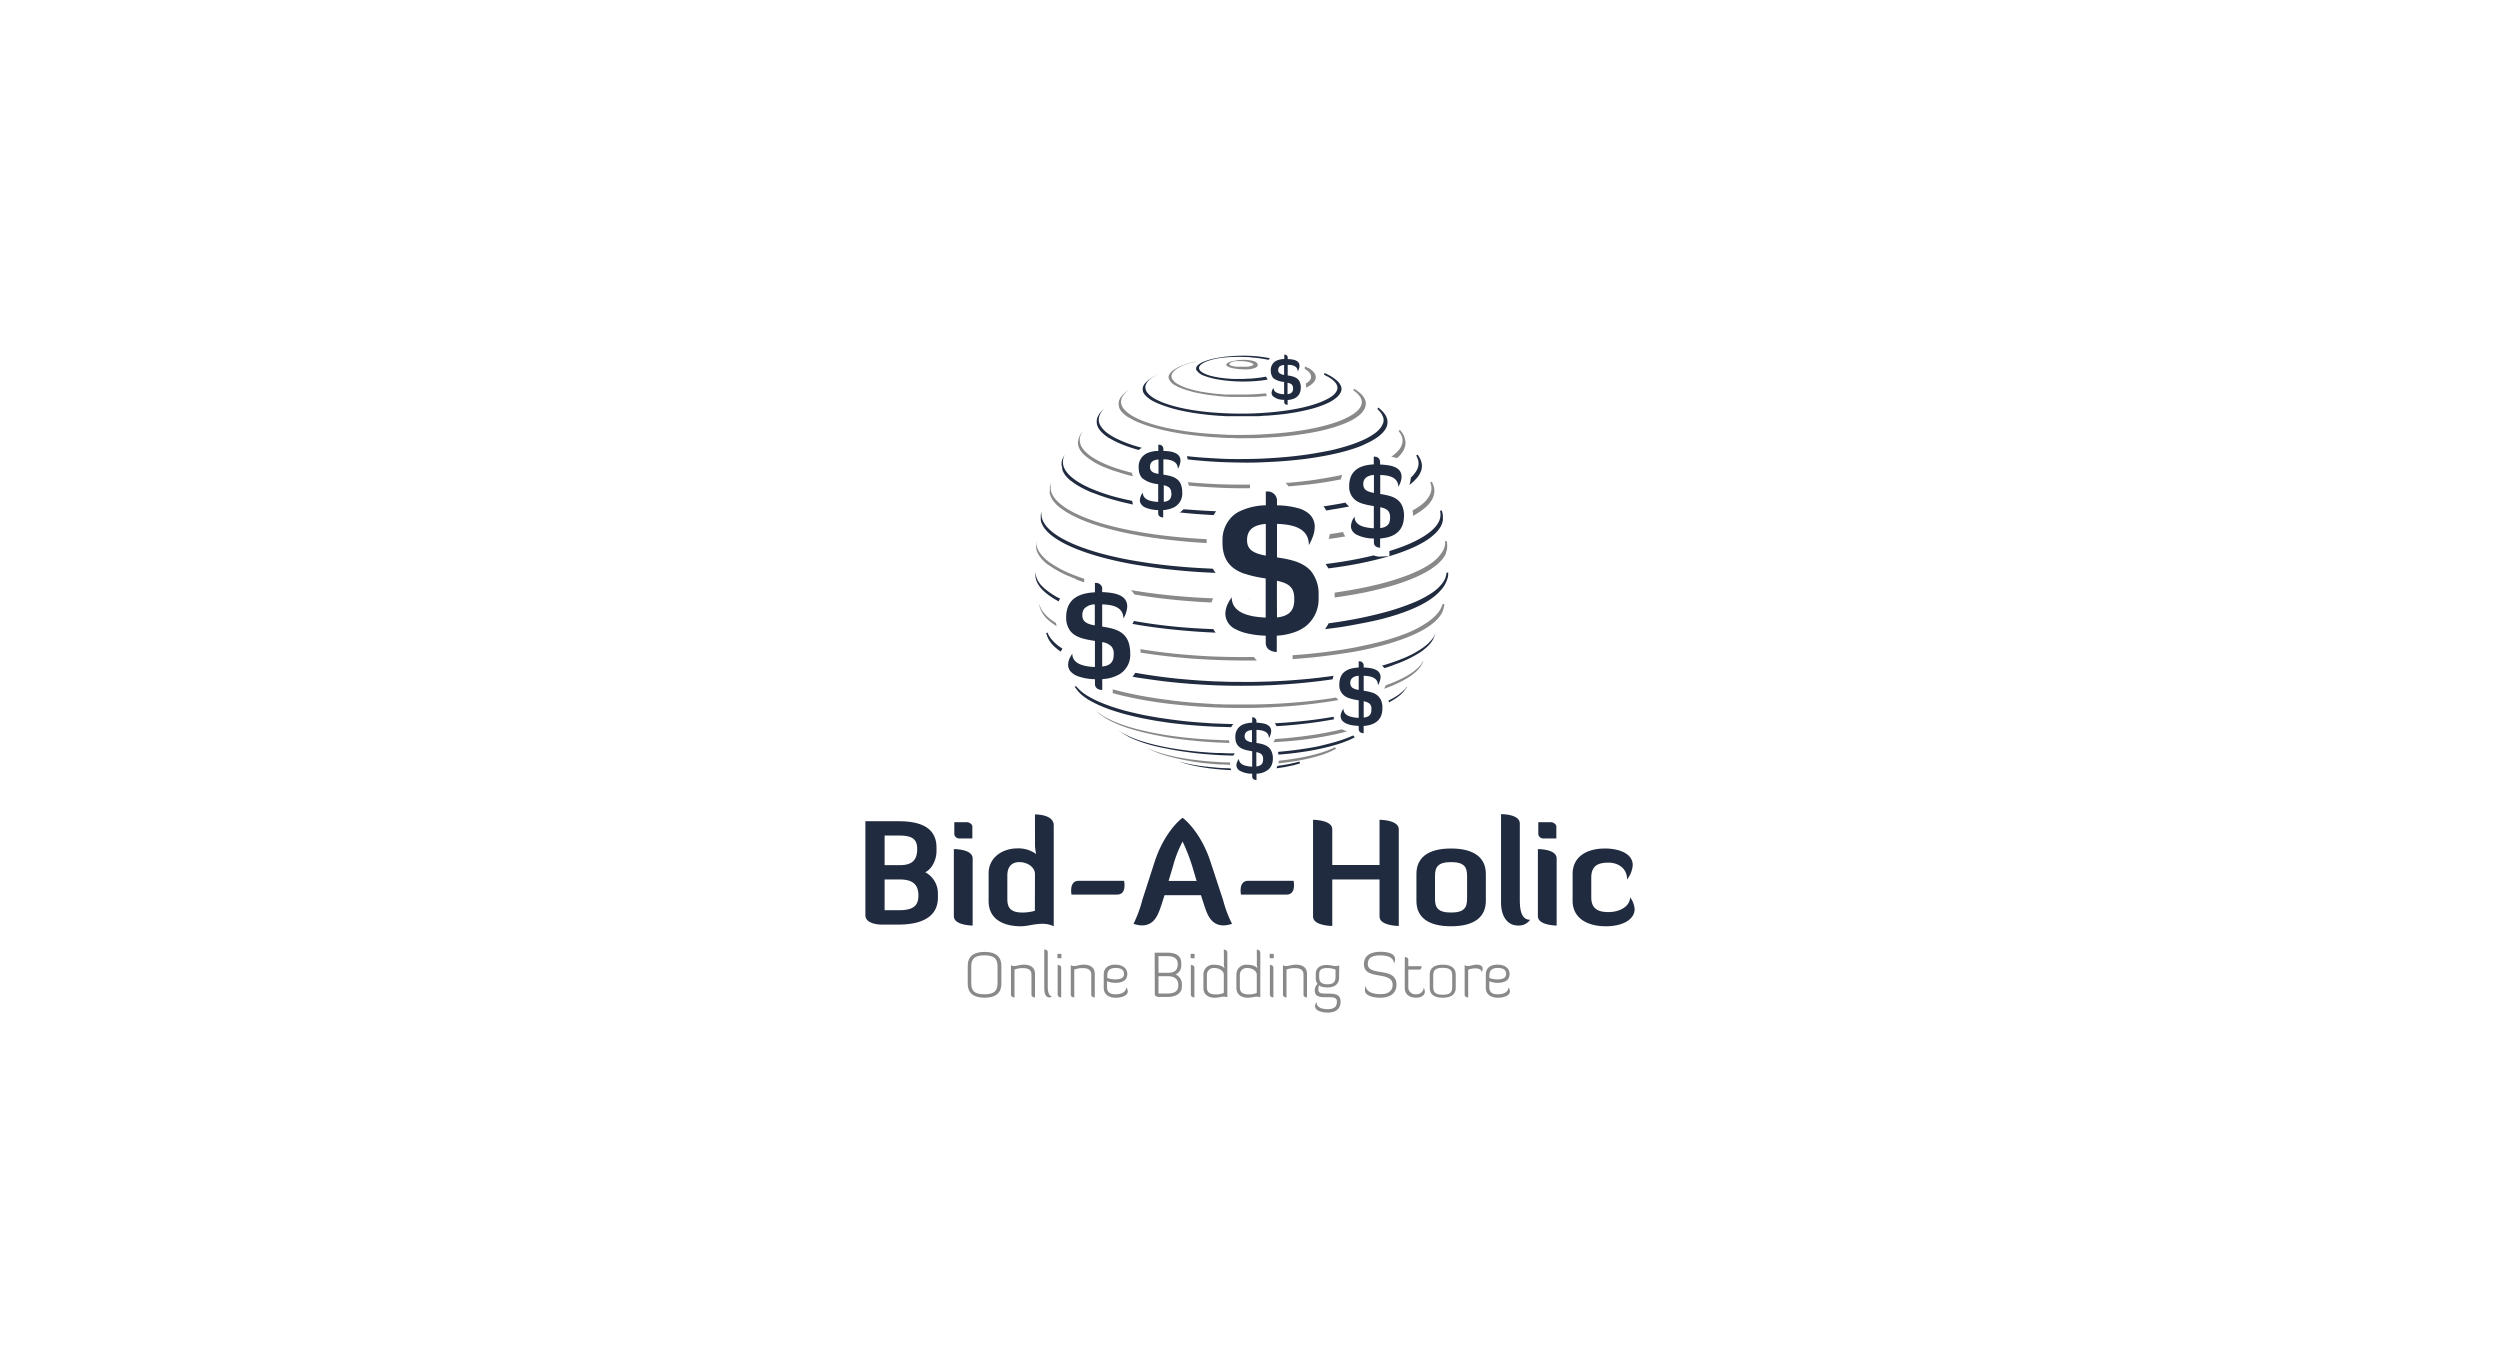 <svg id="Layer_1" data-name="Layer 1" xmlns="http://www.w3.org/2000/svg" viewBox="0 0 650 350"><defs><style>.cls-1{fill:#202b40;}.cls-2{fill:#898989;}</style></defs><title>Logos</title><path class="cls-1" d="M225,213.52h8.68c5.71,0,9.81,1.69,9.81,6.84v.94c0,2.32-1.24,4.69-2.93,5.48a6.24,6.24,0,0,1,3.3,5.67v.94c0,4.92-4.13,7-10.18,7h-4.62s-4.06,0-4.06-2.44Zm5,3.72v7.7H234c3.31,0,4.47-1.47,4.47-4.21s-1.54-3.49-4.77-3.49Zm0,11.42v8h3.64c3.61,0,5.15-1,5.15-3.83s-1.47-4.17-4.85-4.17Z"/><path class="cls-1" d="M248,220.77c.3,0,4.89,0,4.89,2.44v17.43s-4.89,0-4.89-2.44Zm.12-7h3.3c.6,0,1.39.56,1.39,1.09V218h-3.3a1.31,1.31,0,0,1-1.39-1.09Z"/><path class="cls-1" d="M269.09,211.75c.33,0,4.88,0,4.88,2.82v26.26a6.56,6.56,0,0,0-3-.64c-2,0-3.9.64-5.48.64-5.37,0-8.45-2.37-8.45-6.54v-7.21c0-4.06,3.49-6.5,7.51-6.5a7.86,7.86,0,0,1,4.85,1.47,11.36,11.36,0,0,1-.3-2.18Zm0,15.52c0-1.84-2-3.12-4.06-3.12-1.8,0-3.12,1-3.12,3.49v6.09c0,2.37.9,3.53,4,3.53a12.11,12.11,0,0,0,3.16-.45Z"/><path class="cls-1" d="M292.26,229s.83,3.6-1.84,3.6H278.59s-.75-3.6,1.88-3.6Z"/><path class="cls-1" d="M314.76,224.15,318,234a30.57,30.57,0,0,0,2.33,6.2,8.49,8.49,0,0,1-2.11.41c-3.53,0-4.39-3-5.33-5.86l-.64-2h-9.47l-.64,2c-.93,2.82-1.8,5.86-5.33,5.86a8.49,8.49,0,0,1-2.1-.41A31.84,31.84,0,0,0,297,234l3.19-9.88c2.52-7.74,6.72-11.12,7.29-11.49C308,213,312.25,216.41,314.76,224.15Zm-9.76,1-1.17,3.9h7.29l-1.16-3.9a49.22,49.22,0,0,0-2.48-6.35A29.82,29.82,0,0,0,305,225.13Z"/><path class="cls-1" d="M336.33,229s.82,3.6-1.84,3.6H322.65s-.75-3.6,1.88-3.6Z"/><path class="cls-1" d="M358.68,228.66H346.39v12.09s-5,0-5-2.44V213.14s5,0,5,2.45v9.31h12.29V213.14s5,0,5,2.45v25.16s-5,0-5-2.44Z"/><path class="cls-1" d="M386.32,234.22c0,4.13-2.89,6.61-9.05,6.61s-9-2.48-9-6.61v-7c0-4.13,2.89-6.61,9-6.61s9.05,2.48,9.05,6.61Zm-4.88-6.46c0-2.29-.71-3.61-4.17-3.61s-4.17,1.32-4.17,3.61v5.89c0,2.3.71,3.61,4.17,3.61s4.17-1.31,4.17-3.61Z"/><path class="cls-1" d="M390.27,211.68c.3,0,4.88,0,4.88,2.44v19.42c0,2,0,5.6,2.67,5.6a3.54,3.54,0,0,1-3.12,1.5c-3,0-4.43-2.74-4.43-5.9Z"/><path class="cls-1" d="M399.85,220.77c.3,0,4.88,0,4.88,2.44v17.43s-4.88,0-4.88-2.44Zm.11-7h3.3c.61,0,1.39.56,1.39,1.09V218h-3.3a1.31,1.31,0,0,1-1.39-1.09Z"/><path class="cls-1" d="M425,236.36c0,2.74-3.16,4.47-7.44,4.47-5.34,0-8.68-2.44-8.68-6.61v-7c0-4.09,3.12-6.61,8.49-6.61,2.93,0,7.14,1,7.14,4.32a6.78,6.78,0,0,1-1.47,3.72c0-3-2.44-4.36-4.81-4.36-2.7,0-4.5.75-4.5,3.91v5.07c0,2.71,1.39,3.87,4.39,3.87,3.27,0,5.67-1.62,5.71-3.83A5.64,5.64,0,0,1,425,236.36Z"/><path class="cls-2" d="M260.36,255.82c0,2.26-1.4,3.59-4.37,3.59s-4.38-1.33-4.38-3.59v-4.75c0-2.24,1.38-3.58,4.38-3.58s4.37,1.34,4.37,3.58Zm-1-4.53c0-1.71-.57-2.91-3.42-2.91s-3.41,1.2-3.41,2.91v4.32c0,1.73.57,2.91,3.41,2.91s3.42-1.18,3.42-2.91Z"/><path class="cls-2" d="M268.18,253.45c0-1.1-.58-1.74-2.21-1.74a5.48,5.48,0,0,0-2.2.39v7.23s-.92,0-.92-.73v-7.66a1.69,1.69,0,0,0,.75.23c.83,0,1.58-.36,2.61-.36,1.41,0,2.89.51,2.89,2.39v6.13s-.92,0-.92-.73Z"/><path class="cls-2" d="M271.51,246.87c.06,0,.91,0,.91.73v8.94c0,1.28.28,2.47,1.08,2.47a.82.82,0,0,1-.65.32c-.93,0-1.34-1-1.34-2.36Z"/><path class="cls-2" d="M274.93,248h.86c.15,0,.18.13.18.23v.92h-.86c-.1,0-.18-.12-.18-.22Zm.06,2.89c.1,0,.92,0,.92.73v7.71s-.92,0-.92-.73Z"/><path class="cls-2" d="M283.73,253.45c0-1.1-.58-1.74-2.21-1.74a5.56,5.56,0,0,0-2.21.39v7.23s-.91,0-.91-.73v-7.66a1.66,1.66,0,0,0,.75.23c.83,0,1.57-.36,2.6-.36,1.41,0,2.89.51,2.89,2.39v6.13s-.91,0-.91-.73Z"/><path class="cls-2" d="M293.23,257.75c0,1.15-1.64,1.66-3.12,1.66-1.91,0-3.14-.94-3.14-2.57v-3.46c0-1.61,1.08-2.57,3-2.57s3.13,1,3.13,2.41-.9,2.32-3.21,2.32a5.79,5.79,0,0,1-2.06-.43v1.48c0,1.24.53,1.93,2.23,1.93,1.51,0,2.74-.6,2.74-1.83A1.83,1.83,0,0,1,293.23,257.75Zm-5.35-3.49a5.81,5.81,0,0,0,2,.39c1.76,0,2.37-.55,2.37-1.43s-.54-1.55-2.17-1.55-2.18.73-2.18,2Z"/><path class="cls-2" d="M300.21,247.69h3.22c2.14,0,3.7.69,3.7,2.72v.53a2.53,2.53,0,0,1-1.49,2.43,2.69,2.69,0,0,1,1.66,2.5v.54c0,1.94-1.58,2.8-3.87,2.8h-2s-1.18,0-1.18-.73Zm1,.91v4.33h2.39c1.93,0,2.61-.79,2.61-2.24s-.9-2.09-2.74-2.09Zm0,5.21v4.51h2.26c2,0,2.9-.67,2.9-2.16s-.86-2.35-2.77-2.35Z"/><path class="cls-2" d="M309.56,248h.86c.15,0,.18.13.18.23v.92h-.86c-.1,0-.18-.12-.18-.22Zm.06,2.89c.1,0,.92,0,.92.73v7.71s-.92,0-.92-.73Z"/><path class="cls-2" d="M318.19,246.92a.82.82,0,0,1,.92.88v11.5a2.37,2.37,0,0,0-.88-.17c-.68,0-1.51.28-2.34.28-1.91,0-3-1-3-2.52v-3.56a2.52,2.52,0,0,1,2.71-2.5c2.32,0,2.81,1,2.81,1a4.3,4.3,0,0,1-.19-1.75Zm0,6.5c0-1-1.21-1.73-2.4-1.73a1.78,1.78,0,0,0-2,1.89v3.06c0,1.28.58,1.91,2.4,1.91a4.76,4.76,0,0,0,2-.4Z"/><path class="cls-2" d="M326.76,246.92a.82.82,0,0,1,.92.88v11.5a2.37,2.37,0,0,0-.88-.17c-.68,0-1.51.28-2.34.28-1.91,0-3-1-3-2.52v-3.56a2.52,2.52,0,0,1,2.71-2.5c2.33,0,2.81,1,2.81,1a4.3,4.3,0,0,1-.19-1.75Zm0,6.5c0-1-1.21-1.73-2.4-1.73a1.78,1.78,0,0,0-2,1.89v3.06c0,1.28.58,1.91,2.4,1.91a4.76,4.76,0,0,0,2-.4Z"/><path class="cls-2" d="M330.1,248H331c.15,0,.18.13.18.23v.92h-.86a.23.23,0,0,1-.19-.22Zm.07,2.89c.1,0,.91,0,.91.73v7.71s-.91,0-.91-.73Z"/><path class="cls-2" d="M338.91,253.45c0-1.1-.59-1.74-2.21-1.74a5.5,5.5,0,0,0-2.21.39v7.23s-.92,0-.92-.73v-7.66a1.69,1.69,0,0,0,.75.23c.83,0,1.58-.36,2.61-.36,1.41,0,2.89.51,2.89,2.39v6.13s-.91,0-.91-.73Z"/><path class="cls-2" d="M348.16,254.16c0,1.63-1.07,2.58-3,2.58-1.78,0-2.23-.58-2.23-.58a4.65,4.65,0,0,0-.16,1c0,1.05.53,1.18,2.11,1.18h.54c1.48,0,3.13.1,3.13,2.09,0,1.68-1,2.84-3.34,2.84-1.7,0-3.29-.55-3.29-1.64a1.82,1.82,0,0,1,.38-1.1c0,1,.72,1.85,2.91,1.85,2,0,2.39-.95,2.39-2s-1-1.11-2.23-1.11h-.81c-1.45,0-2.72-.15-2.72-1.8a2.28,2.28,0,0,1,.73-1.66,2.33,2.33,0,0,1-.47-1.58v-1c0-1.71,1.35-2.34,2.84-2.34.82,0,1.76.29,2.33.29a1.94,1.94,0,0,0,.93-.21Zm-.92-.25v-1.79a5.3,5.3,0,0,0-2.19-.43c-1.64,0-2.07.58-2.07,1.73v.49c0,1.25.43,2,2.14,2S347.24,255.16,347.24,253.91Z"/><path class="cls-2" d="M358.94,247.47c1.74,0,3.78.38,3.78,1.91a3.22,3.22,0,0,1-.3,1.2c0-1.73-1.79-2.18-3.6-2.18s-3.19.48-3.19,2.23c0,3.37,7.46.58,7.46,5.36,0,2.33-1.74,3.42-4.22,3.42-1.74,0-4-.51-4-1.94a3.47,3.47,0,0,1,.27-1.21c0,1.67,1.91,2.22,3.82,2.22,2.09,0,3.12-.94,3.12-2.44,0-3.74-7.46-1.05-7.46-5.33C354.63,248.22,356.68,247.47,358.94,247.47Z"/><path class="cls-2" d="M365.25,248.83s.91,0,.91.73v1.65h3.47s0,.89-.61.89h-2.86v4.41a1.82,1.82,0,0,0,2,2,1.85,1.85,0,0,0,2-1.7,2,2,0,0,1,.3,1c0,1.08-1.13,1.59-2.32,1.59-1.6,0-2.91-.86-2.91-2.49Z"/><path class="cls-2" d="M378.49,256.84c0,1.63-1.08,2.57-3.38,2.57s-3.38-.94-3.38-2.57v-3.46c0-1.61,1.08-2.57,3.38-2.57s3.38,1,3.38,2.57Zm-.92-3.21c0-1.23-.41-2-2.46-2s-2.47.73-2.47,2v3c0,1.24.41,2,2.47,2s2.46-.74,2.46-2Z"/><path class="cls-2" d="M383.6,251.79a4.39,4.39,0,0,0-1.87.35v7.19s-.92,0-.92-.73v-7.66a1.59,1.59,0,0,0,.8.23c.68,0,1.49-.36,2.36-.36,1.36,0,1.87.76,1.28,2C385.21,252,384.45,251.79,383.6,251.79Z"/><path class="cls-2" d="M392.57,257.75c0,1.15-1.64,1.66-3.12,1.66-1.91,0-3.14-.94-3.14-2.57v-3.46c0-1.61,1.08-2.57,3.06-2.57s3.12,1,3.12,2.41-.9,2.32-3.21,2.32a5.79,5.79,0,0,1-2.06-.43v1.48c0,1.24.53,1.93,2.23,1.93,1.51,0,2.74-.6,2.74-1.83A1.83,1.83,0,0,1,392.57,257.75Zm-5.35-3.49a5.81,5.81,0,0,0,2,.39c1.76,0,2.37-.55,2.37-1.43s-.54-1.55-2.17-1.55-2.18.73-2.18,2Z"/><path class="cls-2" d="M326.55,94.14l-.19-.1-.21-.08a2.16,2.16,0,0,0-.41-.13,5.84,5.84,0,0,0-.81-.17,10.86,10.86,0,0,0-1.59-.1,13.31,13.31,0,0,0-2.79.31,6,6,0,0,0-1.06.33,2,2,0,0,0-.41.24.62.62,0,0,0-.23.31.31.31,0,0,0,.07.3.62.62,0,0,0,.17.16l.12.08,0,0,.17.09a5.27,5.27,0,0,0,.52.19,7.85,7.85,0,0,0,.83.2c.33.07.7.12,1.11.17s.85.07,1.32.08a12.55,12.55,0,0,0,1.48,0,6.11,6.11,0,0,0,1.58-.33,3,3,0,0,0,.4-.2,1,1,0,0,0,.37-.38.59.59,0,0,0,0-.35.65.65,0,0,0-.13-.29A1.24,1.24,0,0,0,326.55,94.14Zm-.66.68a.57.57,0,0,1-.16.14,1.23,1.23,0,0,1-.26.12,5.87,5.87,0,0,1-1.22.27l-.33,0-.32,0-.64,0c-.43,0-.85,0-1.26,0a7,7,0,0,1-1.16-.14,3.4,3.4,0,0,1-.51-.16.81.81,0,0,1-.38-.28.23.23,0,0,1,0-.2.51.51,0,0,1,.13-.16,1.57,1.57,0,0,1,.37-.22,3.09,3.09,0,0,1,.66-.21l.44-.09.16,0,.15,0,.45,0c.19,0,.43,0,.7,0s.57,0,.9.06a7.31,7.31,0,0,1,1.05.19,3.7,3.7,0,0,1,1.06.41l.1.08.07.09S325.91,94.79,325.89,94.82Z"/><path class="cls-1" d="M311.38,96.59a3.19,3.19,0,0,0,.29.32l0,0,.16.13.21.15,0,0,.11.07.12.07a6.17,6.17,0,0,0,.63.31l0,0,.4.16.06,0a4.09,4.09,0,0,0,.46.16h0l.38.13c.66.18,1.48.39,2.44.56s2,.31,3.22.41a40.76,40.76,0,0,0,8.13-.13c.53-.07,1.07-.15,1.61-.25a3.66,3.66,0,0,1-.42-.76c-.57.11-1.14.21-1.72.28l-1.1.13-1.1.1c-.73,0-1.46.08-2.19.09s-1.45,0-2.17,0-1.41-.06-2.1-.13a24,24,0,0,1-3.94-.66c-.16,0-.3-.09-.46-.13l-.44-.14a7.64,7.64,0,0,1-.83-.35,3.7,3.7,0,0,1-.75-.44,1.65,1.65,0,0,1-.54-.61.86.86,0,0,1,0-.75,1.83,1.83,0,0,1,.49-.58,5.4,5.4,0,0,1,1.25-.7,14.09,14.09,0,0,1,2.24-.69c.62-.13,1.11-.22,1.45-.27l.57-.07c.32,0,.64-.07,1-.09l1-.07a40.53,40.53,0,0,1,4.27,0c.37,0,.74,0,1.11.07l1.13.11,1.14.13c.38.06.76.11,1.14.18s.78.15,1.17.24a3,3,0,0,1,.39-.41l-.32-.07c-.38-.09-.77-.14-1.16-.21a33.07,33.07,0,0,0-4.59-.39,40.19,40.19,0,0,0-4.3.13l-1,.1c-.33,0-.66.08-1,.12-.64.08-1.25.19-1.84.31a16.63,16.63,0,0,0-3.11.92,6,6,0,0,0-1.18.66,1.79,1.79,0,0,0-.69.9.72.72,0,0,0,0,.25,1,1,0,0,0,0,.24A1.35,1.35,0,0,0,311.38,96.59Z"/><path class="cls-2" d="M304,98.66a3.24,3.24,0,0,0,.17.32,3.17,3.17,0,0,0,.47.56,3.22,3.22,0,0,0,.28.24l.23.18h0l0,0,.23.16.06,0,0,0,.31.18a10.09,10.09,0,0,0,.93.47l0,0,.06,0,.81.33.14.05.29.1.54.18.55.17.7.19c.47.14.94.24,1.42.34s.95.2,1.42.28l.72.13.72.11.72.1c.24,0,.48.06.72.09.48,0,1,.12,1.45.16l1.45.12,1.45.08.72,0,.73,0,.73,0h.73c1,0,1.94,0,2.91,0s1.94-.09,2.9-.18l.73,0h.08a2.7,2.7,0,0,1-.17-.76l-1.35.12c-.57.06-1.14.08-1.71.12s-1.15.05-1.72.07l-1.72,0h-.86l-.86,0-.86,0-.86,0-.86,0-.86-.07-.86-.07-.85-.09c-1.15-.12-2.28-.29-3.41-.49-.28,0-.56-.11-.84-.17l-.84-.18-.84-.22-.41-.1-.41-.13A13.69,13.69,0,0,1,306,99.73a3.7,3.7,0,0,1-1.2-1.16,1.47,1.47,0,0,1-.22-.79,1.71,1.71,0,0,1,.25-.78,4.13,4.13,0,0,1,1.23-1.16,10.9,10.9,0,0,1,1.52-.78,21.17,21.17,0,0,1,3.28-1V94c-.48.11-.95.22-1.42.35l-.71.21-.7.23-.68.25-.68.28c-.22.11-.44.21-.66.33s-.21.12-.32.18l-.31.19a2.11,2.11,0,0,0-.31.21l-.29.22a4.26,4.26,0,0,0-.51.53,2.12,2.12,0,0,0-.36.64,1.47,1.47,0,0,0-.06.72A1.58,1.58,0,0,0,304,98.66Z"/><path class="cls-2" d="M339.53,96.1a3.67,3.67,0,0,1,1.15,1.1,1.5,1.5,0,0,1,.19.7,1.1,1.1,0,0,1,0,.18l0,.18a2,2,0,0,1-.16.33l0,.09-.06.07-.12.16a3.7,3.7,0,0,1-.28.28l-.16.13-.16.13a4,4,0,0,1-.34.23l-.09.06a5.74,5.74,0,0,1,.09,1.06v0l.5-.26a6.27,6.27,0,0,0,1.21-.87,2.43,2.43,0,0,0,.78-1.33,1.66,1.66,0,0,0-.07-.8,1.07,1.07,0,0,0-.07-.19l-.09-.18a2.57,2.57,0,0,0-.22-.32,4.71,4.71,0,0,0-1.14-1l-.31-.2-.08,0h-.05l0,0-.16-.09-.61-.3a3.3,3.3,0,0,1-.08.6l.12.06Z"/><path class="cls-1" d="M297.25,102a3.77,3.77,0,0,0,.36.58,6.16,6.16,0,0,0,1,.94l.4.3,0,0a.91.91,0,0,0,.16.11l.18.13.06,0,.25.16a18.15,18.15,0,0,0,2.24,1h0c.35.14.72.27,1.08.39a35.13,35.13,0,0,0,3.47,1c.59.14,1.18.25,1.77.38l.89.16.89.16.89.14.89.12c.6.09,1.2.16,1.8.23l1.79.18,1.81.14c.6,0,1.2.08,1.8.1l.9,0,.91,0c1.2,0,2.4,0,3.61,0l1.81,0c.6,0,1.2,0,1.8-.07s1.21-.06,1.81-.11,1.2-.09,1.8-.15,1.2-.12,1.8-.18,1.2-.15,1.79-.24,1.2-.18,1.79-.29,1.19-.23,1.78-.35c1.18-.26,2.36-.54,3.51-.91a21.85,21.85,0,0,0,3.38-1.35,11,11,0,0,0,1.56-1,4.71,4.71,0,0,0,1.27-1.39,2.52,2.52,0,0,0,.29-.94,2.09,2.09,0,0,0,0-.25V101a.5.5,0,0,0,0-.12l-.05-.24a2.25,2.25,0,0,0-.08-.24,4.09,4.09,0,0,0-1.14-1.51l-.17-.15-.19-.14-.37-.28c-.25-.17-.5-.35-.77-.5l-.4-.23-.4-.21-.41-.21L344.4,97h0l-.18.41.9.47.22.11.22.13.42.27a5.34,5.34,0,0,1,1.41,1.35,2.33,2.33,0,0,1,.33.86,1.81,1.81,0,0,1-.11.89,3.76,3.76,0,0,1-1.21,1.46,9.92,9.92,0,0,1-1.71,1,15.32,15.32,0,0,1-1.86.8,33.07,33.07,0,0,1-3.91,1.15c-1.33.31-2.67.56-4,.76s-2.71.37-4.07.5-2.73.22-4.09.29-2.74.09-4.1.09q-4.11,0-8.2-.37c-1.36-.13-2.72-.29-4.07-.5s-2.7-.46-4-.78a33.36,33.36,0,0,1-3.92-1.18,15.75,15.75,0,0,1-1.87-.85,8.31,8.31,0,0,1-1.69-1.13,4,4,0,0,1-.68-.75,2.29,2.29,0,0,1-.4-.92,1.89,1.89,0,0,1,.07-1,2.9,2.9,0,0,1,.5-.87A6.37,6.37,0,0,1,299.91,98a14.89,14.89,0,0,1,1.82-.94h0l0,0h0l-.61.27c-.2.09-.4.2-.6.3l-.6.32-.58.35-.28.19-.27.19-.27.21a2.75,2.75,0,0,0-.26.22,4.25,4.25,0,0,0-.48.47,3.69,3.69,0,0,0-.4.55l-.08.15a1,1,0,0,1-.07.15c0,.11-.07.22-.1.32a2,2,0,0,0,0,.68A2.36,2.36,0,0,0,297.25,102Z"/><path class="cls-2" d="M291.12,106.31c.05.1.11.19.17.29l.19.27c.14.17.29.34.44.49s.32.31.49.45l.26.21.27.2.34.23.11.07.1.07.08,0,.17.1.32.19a20.84,20.84,0,0,0,1.89.93l.07,0,.29.12c.56.23,1.13.45,1.71.64a42.7,42.7,0,0,0,4.15,1.19c1.41.34,2.82.62,4.24.86s2.85.44,4.28.6,2.87.31,4.31.41,2.88.2,4.32.25c.72,0,1.44,0,2.16.06l2.16,0c1.45,0,2.89,0,4.33-.09s2.88-.14,4.32-.25,2.87-.26,4.31-.44,2.86-.4,4.28-.65,2.83-.56,4.23-.93a35.61,35.61,0,0,0,4.14-1.33,18.67,18.67,0,0,0,2-.9,11.56,11.56,0,0,0,1.86-1.16,6.11,6.11,0,0,0,1.53-1.63,3.36,3.36,0,0,0,.41-1.08,2.67,2.67,0,0,0,0-1.16,4.26,4.26,0,0,0-1.21-1.91,7.35,7.35,0,0,0-.85-.72c-.29-.22-.6-.41-.9-.61l-.26.38a6.91,6.91,0,0,1,1.7,1.57,3,3,0,0,1,.47,1,2.15,2.15,0,0,1,0,1.07,3,3,0,0,1-.48,1,4.74,4.74,0,0,1-.77.85,10,10,0,0,1-1.93,1.32,23.76,23.76,0,0,1-4.39,1.82c-1.52.48-3.07.87-4.64,1.2s-3.14.59-4.72.82-3.17.4-4.77.54-3.19.24-4.79.32-3.2.1-4.8.11-3.2,0-4.8-.1-3.2-.17-4.8-.31a79.9,79.9,0,0,1-9.5-1.37,43.53,43.53,0,0,1-4.65-1.22c-.76-.25-1.52-.51-2.25-.82a18.72,18.72,0,0,1-2.16-1.05,9.61,9.61,0,0,1-1.93-1.42,4.73,4.73,0,0,1-.74-.93,3,3,0,0,1-.4-1.11,2.6,2.6,0,0,1,.15-1.17,3.75,3.75,0,0,1,.6-1,7.92,7.92,0,0,1,1.82-1.55h0l0,0h0c-.37.24-.74.48-1.1.73-.18.14-.35.27-.52.42s-.33.29-.49.45a5.27,5.27,0,0,0-.43.51,3.52,3.52,0,0,0-.35.56,2.75,2.75,0,0,0-.24.62,2.48,2.48,0,0,0-.08.66,2.51,2.51,0,0,0,.1.66A2.7,2.7,0,0,0,291.12,106.31Z"/><path class="cls-1" d="M359.48,110.29a2.62,2.62,0,0,1-.29.58,6.72,6.72,0,0,1-1.85,1.87,16.42,16.42,0,0,1-2.33,1.38,33.14,33.14,0,0,1-5.09,1.93c-1.74.52-3.52,1-5.31,1.31a99,99,0,0,1-10.85,1.51c-1.83.16-3.65.27-5.48.36s-3.65.11-5.48.12-3.66,0-5.49-.1-3.65-.19-5.48-.34c-1.07-.09-2.15-.19-3.22-.31a3.9,3.9,0,0,1,.16.84l1.92.21,2.49.22c1.66.13,3.32.23,5,.29s3.33.1,5,.12,3.33,0,5-.08,3.33-.14,5-.27,3.32-.28,5-.47,3.31-.43,4.95-.71,3.28-.61,4.91-1a47.11,47.11,0,0,0,4.8-1.41c.79-.28,1.57-.6,2.34-1a18.32,18.32,0,0,0,2.23-1.18,10.32,10.32,0,0,0,2-1.57,6.21,6.21,0,0,0,.8-1,3.7,3.7,0,0,0,.48-1.22,3,3,0,0,0,.06-.67,3,3,0,0,0-.08-.67,4,4,0,0,0-.52-1.21,6.7,6.7,0,0,0-.82-1c-.31-.3-.62-.57-.93-.85h0l-.31.35h0a6.32,6.32,0,0,1,.91,1,3.93,3.93,0,0,1,.61,1.14,2.61,2.61,0,0,1,.09,1.24A2.51,2.51,0,0,1,359.48,110.29Z"/><path class="cls-1" d="M285.28,110.58a4.14,4.14,0,0,0,.26.61,5.5,5.5,0,0,0,.36.57l.21.26a2.62,2.62,0,0,0,.22.25l.24.24a2.61,2.61,0,0,0,.24.23l.25.22c.09.07.17.15.26.21l.54.4.34.22.1.07.13.08.07,0,.18.11.32.19a23,23,0,0,0,2.22,1.09l0,0,.44.18.17.07.23.09c.48.19,1,.38,1.47.55l.63.2h0c.63.21,1.27.4,1.91.58a5.54,5.54,0,0,1,.81-.57l-1.31-.37a33.32,33.32,0,0,1-5.12-1.95c-.21-.09-.41-.21-.61-.31s-.41-.21-.6-.33a12.6,12.6,0,0,1-1.15-.75,7.05,7.05,0,0,1-1.91-1.94,3.4,3.4,0,0,1-.48-1.26,3.11,3.11,0,0,1,0-.68,3.05,3.05,0,0,1,.13-.67,4.37,4.37,0,0,1,.65-1.2,6.27,6.27,0,0,1,.94-1h0l0,0h0l-.49.45c-.17.15-.34.3-.49.46a2.73,2.73,0,0,0-.23.25,2.65,2.65,0,0,0-.21.26,4.14,4.14,0,0,0-.38.55,3.77,3.77,0,0,0-.29.61,3.66,3.66,0,0,0-.17.65,3,3,0,0,0,0,.67A3.08,3.08,0,0,0,285.28,110.58Z"/><path class="cls-2" d="M325,126.93V126c-.74,0-1.48,0-2.22,0q-3,0-6.07-.11c-2-.08-4-.21-6.07-.37l-1.8-.16a6.41,6.41,0,0,1,.27.91l2.07.18c1.83.15,3.66.26,5.49.34Q320.83,127,325,126.93Z"/><path class="cls-2" d="M280.32,115.69c0,.11,0,.22.08.33a1.73,1.73,0,0,0,.11.32l.06.16.07.15a5.51,5.51,0,0,0,.34.58,5.43,5.43,0,0,0,.42.53c.15.17.31.33.47.49s.33.3.51.44.08.06.11.1l.31.23.25.19.3.21.24.16.36.24.18.12.46.29a27,27,0,0,0,2.59,1.27l.07,0,.59.25.24.1.42.16.34.12.42.16.26.09.1,0,.19.06.75.25c1.32.44,2.66.82,4,1.15a5.73,5.73,0,0,1-.25-.91c-.54-.14-1.09-.28-1.63-.44a40,40,0,0,1-5.71-2c-.46-.22-.92-.42-1.36-.67a13.19,13.19,0,0,1-1.32-.75,10.81,10.81,0,0,1-2.35-1.91,5.57,5.57,0,0,1-.85-1.24,3.69,3.69,0,0,1-.36-1.46,3.36,3.36,0,0,1,.31-1.46,5.33,5.33,0,0,1,.81-1.28h0l0,0h0l-.43.52-.11.13-.1.14c-.06.1-.13.19-.19.28l-.17.29-.15.3a4.12,4.12,0,0,0-.25.63,3.78,3.78,0,0,0-.16,1.34C280.29,115.47,280.3,115.58,280.32,115.69Z"/><path class="cls-2" d="M364.47,117.79c.07-.09.13-.19.2-.29l.19-.3a5.58,5.58,0,0,0,.3-.66,3.85,3.85,0,0,0,.27-1.42,5.1,5.1,0,0,0-.91-2.69h0l-.54-.66h0l-.36.3h0a5.26,5.26,0,0,1,.78,1.22,3.46,3.46,0,0,1,.27,1.38,4.11,4.11,0,0,1-1.18,2.55,9.43,9.43,0,0,1-1.76,1.51,10.38,10.38,0,0,1,1.47.4A8.07,8.07,0,0,0,364.47,117.79Z"/><path class="cls-2" d="M348.65,124.63a9.07,9.07,0,0,1,.29-1.17q-1,.23-2,.42-3,.57-6,1c-2,.27-4,.47-6,.65l-.71,0a6.86,6.86,0,0,1,.78.93l3.66-.33C342,125.79,345.34,125.31,348.65,124.63Z"/><path class="cls-1" d="M276.17,121.63l0,.17s0,.1,0,.16l.1.33c0,.1.09.21.14.31a2.26,2.26,0,0,0,.22.44h0l.09.15a1.73,1.73,0,0,0,.19.28l0,0,0,0,.15.2.22.26,0,0,.18.21.18.17a1.21,1.21,0,0,0,.16.16l.15.15.2.18.21.17.11.09s0,0,.06,0l.14.11.08.07.5.36.08.06c.43.29.89.58,1.39.86a28.31,28.31,0,0,0,2.7,1.34h0l.61.26.13,0,.46.19.29.11.25.09c.35.14.71.27,1.06.39,1.91.67,3.84,1.22,5.8,1.7l2.57.58a3.78,3.78,0,0,1-.22-.95c-1.44-.3-2.88-.64-4.3-1a48.86,48.86,0,0,1-6.21-2.12c-.51-.2-1-.45-1.49-.68-.25-.11-.48-.25-.73-.37s-.48-.25-.72-.4a14.23,14.23,0,0,1-2.65-1.9l-.3-.29-.14-.14-.14-.16-.26-.31c-.09-.11-.16-.22-.24-.33l-.12-.17-.1-.17c-.07-.12-.14-.24-.2-.36l-.16-.37a1.59,1.59,0,0,1-.07-.2l-.06-.19a3.69,3.69,0,0,1-.06-1.62,4.61,4.61,0,0,1,.61-1.51h0l-.35.58c-.13.19-.22.4-.33.59a3.05,3.05,0,0,0-.13.32,2,2,0,0,0-.11.32l-.09.33c0,.11,0,.23,0,.34a3.08,3.08,0,0,0,0,.68C276.13,121.4,276.15,121.51,276.17,121.63Z"/><path class="cls-1" d="M307.71,132.41q-.15.17-.33.33a5.34,5.34,0,0,1-.65.5c1.13.12,2.25.22,3.38.32,1.81.15,3.62.27,5.44.36.2-.34.41-.66.62-1q-3.26-.12-6.51-.38Z"/><path class="cls-1" d="M368.61,124a5.26,5.26,0,0,0,.79-1.36,3.94,3.94,0,0,0,.3-1.56,4.17,4.17,0,0,0-.1-.79,4,4,0,0,0-.25-.76c-.05-.12-.11-.24-.17-.36s-.12-.23-.19-.34l-.39-.64h0l-.4.25h0a4.26,4.26,0,0,1,.57,1.44,3.21,3.21,0,0,1,.05.76,3.34,3.34,0,0,1-.12.76,4.72,4.72,0,0,1-.68,1.39,7.4,7.4,0,0,1-1,1.19l-.21.19a6.54,6.54,0,0,1-.38,1.9A10.63,10.63,0,0,0,368.61,124Z"/><path class="cls-1" d="M346.27,132.48c1.51-.23,3-.5,4.53-.8a6.55,6.55,0,0,1-1-1l-.95.19c-1.58.29-3.16.56-4.75.78a8.63,8.63,0,0,1,.73,1.09Z"/><path class="cls-2" d="M345.46,140.13l1.86-.26,2.46-.4a4.84,4.84,0,0,1-.59-1.15q-1.71.3-3.42.54A12.34,12.34,0,0,1,345.46,140.13Z"/><path class="cls-2" d="M272.91,128.05c0,.11,0,.22.06.33a4.88,4.88,0,0,0,.2.65c.05.1.09.21.14.31l.16.3.08.15.09.14.19.28c.13.18.28.35.42.53l.18.19.11.12.17.18.2.19.13.12.17.15.24.2.17.14.11.09.07,0,.11.09.13.09c.15.12.31.23.48.35l.09.06.5.33h0l.87.52a31.78,31.78,0,0,0,2.86,1.41h0l.66.28.13.05.51.2.29.12.31.12.55.2h0l.52.19c2,.7,4.07,1.29,6.14,1.8s4.17.93,6.27,1.31,4.22.68,6.34.95,4.24.48,6.37.67c1.6.13,3.2.25,4.8.34v-.12c0-.3,0-.6,0-.9-1.62-.08-3.25-.18-4.87-.31-2.31-.18-4.61-.42-6.9-.7s-4.58-.65-6.86-1.06-4.53-.91-6.77-1.5a54.46,54.46,0,0,1-6.58-2.17c-.53-.23-1.07-.44-1.58-.7l-.79-.37-.76-.41a17.37,17.37,0,0,1-2.89-1.9,10.89,10.89,0,0,1-1.25-1.2,6.86,6.86,0,0,1-.94-1.44,4,4,0,0,1,0-3.35h0l-.26.62c-.1.2-.16.42-.24.63s0,.22-.08.33l0,.17s0,.11,0,.17l0,.33v.34A1.27,1.27,0,0,0,272.91,128.05Z"/><path class="cls-2" d="M367.28,132.71a10.6,10.6,0,0,1,.11,1.41c.45-.24.89-.5,1.33-.78a14.14,14.14,0,0,0,2.53-2,7.58,7.58,0,0,0,1-1.32,5.22,5.22,0,0,0,.37-.75,4.42,4.42,0,0,0,.23-.81,4,4,0,0,0,0-1.68,4.37,4.37,0,0,0-.25-.8l-.31-.74h0l-.44.18h0a3.78,3.78,0,0,1,.33,1.59,3.9,3.9,0,0,1-.38,1.57,7.48,7.48,0,0,1-2.12,2.57A16.52,16.52,0,0,1,367.28,132.71Z"/><path class="cls-1" d="M358.84,144.73a4.61,4.61,0,0,1-1.68-.33c-1.93.47-3.88.89-5.84,1.24-2.21.4-4.44.74-6.67,1a8.53,8.53,0,0,1,.72,1.15l2.58-.35c2.2-.33,4.38-.7,6.56-1.16s4.34-1,6.47-1.6a50,50,0,0,0,6.28-2.26,30,30,0,0,0,3-1.54,15.54,15.54,0,0,0,2.71-2,6.79,6.79,0,0,0,.6-.6l.28-.32.26-.35.13-.17.11-.18c.08-.12.16-.24.23-.37a5.58,5.58,0,0,0,.35-.79,4.82,4.82,0,0,0,.22-.85l0-.44v-.65c0-.08,0-.15,0-.22s-.05-.29-.08-.43l-.2-.81h0l-.46.12h0a4.15,4.15,0,0,1-.57,3.26,8.17,8.17,0,0,1-.49.71l-.29.33c-.1.11-.19.22-.3.32s-.41.41-.64.59l-.33.29-.36.27a20.17,20.17,0,0,1-3,1.85,31.66,31.66,0,0,1-3.25,1.47c-1.11.43-2.23.83-3.37,1.18l-.57.18,0,1.33-2.23.1Z"/><path class="cls-1" d="M270.6,134.9l0,.32a1.77,1.77,0,0,0,.08.33c0,.1,0,.21.09.32a4.53,4.53,0,0,0,.26.6c.05.1.1.2.16.3l.17.28c.11.19.26.36.39.54s.29.33.43.5.31.31.47.47l.28.25,0,0,.18.16.3.24.12.09.1.08.09.07.08.06.18.13.43.3.1.07.48.31h0l.85.51a31.63,31.63,0,0,0,3,1.47h0l.68.28.14.06.54.22.3.12.34.12.57.22h0l.49.17c2.09.74,4.22,1.35,6.38,1.88s4.33,1,6.51,1.37,4.38.71,6.58,1,4.41.5,6.62.7,4.42.34,6.64.44l1.44.06a11.45,11.45,0,0,1-.74-1.08c-2.35-.1-4.69-.23-7-.41s-4.77-.43-7.14-.72-4.74-.66-7.1-1.08-4.7-.93-7-1.53a63.09,63.09,0,0,1-6.83-2.19c-.56-.22-1.1-.46-1.65-.69l-.82-.39a8.52,8.52,0,0,1-.8-.4,20.26,20.26,0,0,1-3.05-1.87,12.67,12.67,0,0,1-1.35-1.18l-.16-.16-.15-.17c-.1-.11-.2-.22-.29-.34l-.27-.35c-.09-.12-.16-.26-.24-.38a4.76,4.76,0,0,1-.65-1.66,3.93,3.93,0,0,1,.07-1.77h0l-.16.64c-.06.22-.1.44-.14.65s0,.22,0,.33v.34C270.59,134.68,270.59,134.79,270.6,134.9Z"/><path class="cls-1" d="M325,155.71h-.19l.19.08Z"/><path class="cls-2" d="M300.8,155.44q3.36.42,6.74.72c2.25.19,4.5.35,6.76.46l.7,0c.12-.35.25-.7.41-1.06-2.42-.09-4.83-.22-7.23-.41s-4.84-.43-7.25-.72-4.62-.63-6.92-1a5.43,5.43,0,0,1,.95,1.14C296.9,154.9,298.85,155.18,300.8,155.44Z"/><path class="cls-2" d="M372.21,146.38a24.08,24.08,0,0,1-3.11,1.82q-1.62.8-3.33,1.44c-1.13.42-2.27.82-3.43,1.17-.57.19-1.16.35-1.74.52l-1.76.47c-2.35.59-4.72,1.09-7.11,1.52-1.57.28-3.14.53-4.72.76,0,.36,0,.73,0,1.11,0,.05,0,.1,0,.15l1.06-.14c2.24-.33,4.47-.7,6.68-1.15s4.43-1,6.6-1.59a54.26,54.26,0,0,0,6.42-2.25,31.91,31.91,0,0,0,3.05-1.5,18.6,18.6,0,0,0,2.83-1.93l.33-.29.31-.3.3-.3.29-.33.14-.16.13-.18.26-.35a7.15,7.15,0,0,0,.44-.76l.1-.2,0-.09,0-.11.15-.42a5,5,0,0,0,.17-.87l0-.22a1.77,1.77,0,0,0,0-.23c0-.15,0-.3,0-.44l-.08-.84h0l-.47,0h0a4.23,4.23,0,0,1-.2,1.69,5.65,5.65,0,0,1-.34.8,7.06,7.06,0,0,1-.48.73A10.71,10.71,0,0,1,372.21,146.38Z"/><path class="cls-2" d="M279.89,150.7l.62.23h0l.47.17.92.32v-.94c-.76-.25-1.52-.52-2.27-.8a30.16,30.16,0,0,1-6.48-3.29,11.11,11.11,0,0,1-2.65-2.47,5.67,5.67,0,0,1-.85-1.59,4.23,4.23,0,0,1-.2-1.8h0l-.07.64,0,.31v.32c0,.11,0,.22,0,.32a3.16,3.16,0,0,0,0,.32l.06.32.08.3c0,.06,0,.11.05.16l.05.15.12.29a6.19,6.19,0,0,0,.3.57l.17.27.18.26a4.87,4.87,0,0,0,.4.5,1.64,1.64,0,0,0,.21.24l.22.23c.15.16.31.3.46.45l.49.41c.11.1.23.19.35.28l.06,0,.09.06.12.1.05,0,.2.14a2.49,2.49,0,0,0,.24.17l.17.12.14.09.38.24,0,0,.81.48a30.16,30.16,0,0,0,3,1.49l.05,0,.67.28.17.07c.17.08.35.14.52.21l.34.14Z"/><path class="cls-1" d="M289.35,160.66a.53.53,0,0,0,0-.18v.17Z"/><path class="cls-1" d="M376.09,148.92a4.84,4.84,0,0,1-.38,1.54,6.53,6.53,0,0,1-.84,1.38,11.86,11.86,0,0,1-2.42,2.21,28.83,28.83,0,0,1-5.89,3,61.05,61.05,0,0,1-6.34,2.09c-2.15.58-4.33,1.09-6.51,1.54q-4.11.83-8.26,1.38a12.3,12.3,0,0,1-.94,1.51c2.3-.26,4.6-.57,6.89-1s4.79-.88,7.16-1.46a59.55,59.55,0,0,0,7-2.13c1.15-.43,2.27-.91,3.37-1.45a22,22,0,0,0,3.18-1.86,13.49,13.49,0,0,0,2.74-2.49,7.7,7.7,0,0,0,1.65-3.35h0v0l.05-1Z"/><path class="cls-1" d="M271.29,153.6a13.06,13.06,0,0,0,1.41,1.17,21.7,21.7,0,0,0,2.55,1.59c.12-.26.24-.5.37-.73-.33-.16-.66-.32-1-.49l-.66-.41.19.13.47.28-.47-.29-.46-.29-.45-.3c-.16-.1-.3-.21-.45-.31s-.3-.21-.44-.33l-.43-.33-.42-.35c-.14-.12-.27-.25-.4-.38s-.25-.26-.38-.39-.23-.28-.35-.42-.21-.29-.32-.44-.19-.31-.27-.47l-.12-.25-.1-.25a2.67,2.67,0,0,1-.09-.26,2.58,2.58,0,0,1-.08-.26c-.05-.17-.1-.35-.14-.53s-.07-.36-.1-.53h0a8.48,8.48,0,0,0,.18,1.81,5.68,5.68,0,0,0,.78,1.65A8.2,8.2,0,0,0,271.29,153.6Zm1.52.35a.18.18,0,0,0,.07.05.71.71,0,0,1-.14-.1Z"/><path class="cls-1" d="M316.06,164.49a7.77,7.77,0,0,1-.58-.92l-1.78-.07c-4.47-.2-8.92-.57-13.35-1.18q-2.78-.37-5.52-.87l-.35.68-.05.08c4.39.79,8.82,1.34,13.26,1.73Q311.86,164.32,316.06,164.49Z"/><path class="cls-2" d="M307.1,170.12c-2.17-.19-4.35-.44-6.51-.73-1.36-.18-2.71-.39-4.06-.62q0,.43,0,.9,2.71.44,5.44.77c2.34.3,4.69.53,7,.72s4.71.32,7.07.42,4.72.14,7.08.16c1.23,0,2.45,0,3.68,0a6.86,6.86,0,0,1-.78-.93q-6.22.1-12.45-.21Q310.37,170.41,307.1,170.12Z"/><path class="cls-2" d="M274.73,162.82c-.07-.26-.12-.54-.17-.83h0l-.42-.27-.41-.28-.41-.29-.39-.3-.38-.32-.37-.34L272,160l-.18-.18-.17-.18-.16-.19c-.11-.13-.21-.26-.31-.4s-.18-.27-.27-.41-.17-.28-.25-.43l-.11-.23-.1-.22-.18-.47c-.06-.16-.11-.31-.16-.47h0l.19.94h0a9.36,9.36,0,0,0,.71,1.62,6.63,6.63,0,0,0,1.08,1.4A16.49,16.49,0,0,0,274.73,162.82Zm-1-1.38.07.05-.18-.13Z"/><path class="cls-2" d="M373.58,159.68a12.88,12.88,0,0,1-2.43,2.1,28.62,28.62,0,0,1-5.77,3,59.12,59.12,0,0,1-6.21,2c-2.11.56-4.24,1-6.38,1.46-4.28.83-8.62,1.4-13,1.82-1.24.11-2.47.21-3.71.3v1l1.24-.09c1.18-.08,2.35-.2,3.53-.3l1.76-.19c.59-.06,1.18-.13,1.76-.21,2.35-.28,4.68-.63,7-1s4.65-.89,6.94-1.47a61.9,61.9,0,0,0,6.79-2.09c1.11-.41,2.21-.87,3.28-1.39a23.75,23.75,0,0,0,3.1-1.76,12.52,12.52,0,0,0,2.69-2.4,6.54,6.54,0,0,0,.94-1.57,5.69,5.69,0,0,0,.27-.89l.18-.87-.47-.11A7.06,7.06,0,0,1,373.58,159.68Z"/><path class="cls-1" d="M302.37,177.1c2.24.28,4.5.49,6.76.67s4.51.3,6.77.4,4.53.13,6.79.13,4.53,0,6.79-.13c1.13,0,2.26-.1,3.39-.16l1.7-.11.84-.06.85-.07c2.26-.17,4.51-.41,6.76-.68,1.16-.14,2.32-.3,3.47-.47a8.24,8.24,0,0,1,.23-.92l-1.65.24-2.36.29-2.37.26-2.37.21-2.37.19-2.38.15-2.37.11c-1.59.07-3.17.11-4.76.14s-3.17,0-4.76,0-3.17-.06-4.75-.12c-.79,0-1.59-.06-2.38-.1l-2.37-.14-2.37-.18-2.37-.21c-1.58-.14-3.16-.32-4.73-.52s-3.14-.43-4.71-.68c-.78-.12-1.56-.26-2.34-.4l-.14,0a8.38,8.38,0,0,1-.71,1l1.19.22C297.88,176.49,300.12,176.82,302.37,177.1Z"/><path class="cls-1" d="M273.57,166.41a6,6,0,0,1-1.21-1.94h0l-.37.13h0l.28.8.16.4c.07.14.13.28.2.4a7.62,7.62,0,0,0,1,1.41,13.88,13.88,0,0,0,2.16,1.82c.14-.26.29-.52.46-.78-.33-.22-.66-.44-1-.67A10.83,10.83,0,0,1,273.57,166.41Z"/><path class="cls-1" d="M373.2,164.69a5.58,5.58,0,0,1-1,1.67,10.51,10.51,0,0,1-1.37,1.38,18.24,18.24,0,0,1-1.58,1.15c-.55.34-1.11.67-1.68,1l-.44.23-.44.21c-.29.15-.58.28-.88.42-.59.26-1.2.51-1.8.75l-.92.35-.92.32-.92.31-.93.3-1,.29a3.81,3.81,0,0,1,.63.64c1-.29,1.92-.61,2.86-1a31.3,31.3,0,0,0,6.13-2.91,15.2,15.2,0,0,0,1.39-1,11.36,11.36,0,0,0,1.25-1.15,7.19,7.19,0,0,0,1-1.38,10.14,10.14,0,0,0,.64-1.57h0l-.09,0Z"/><path class="cls-2" d="M333.7,183.71l1.57-.11,1.57-.13,1.57-.15,1.57-.17,1.56-.18c2.09-.26,4.17-.55,6.24-.92l.23,0a5.12,5.12,0,0,1-.6-.69l-.08,0-1.78.28-1.78.25-2.2.28-2.21.24-2.21.2-2.22.17c-.73.06-1.47.1-2.21.14s-1.48.08-2.22.11c-1.48.07-3,.11-4.44.13-.74,0-1.48,0-2.22,0h-2.22c-.74,0-1.48,0-2.22,0s-1.48,0-2.22-.06l-1.11,0L315,183l-1.11-.06-1.11-.07-1.1-.07-1.11-.09-1.11-.08-1.1-.11-1.11-.1-1.1-.12-1.1-.12L303.9,182l-1.1-.13-1.1-.16c-.73-.09-1.46-.21-2.19-.33-1.46-.22-2.92-.49-4.37-.78l-2.17-.46-1.08-.25-.54-.13-.53-.14-1.08-.28-.43-.12v1c2.72.75,5.49,1.34,8.27,1.83,2.07.37,4.16.67,6.24.92s4.18.45,6.28.62,4.19.27,6.29.36,4.2.12,6.3.12,4.2,0,6.3-.12c1,0,2.1-.09,3.15-.15Z"/><path class="cls-2" d="M370,171.9a7.09,7.09,0,0,1-1.05,1.44,13.73,13.73,0,0,1-1.34,1.19c-.49.35-1,.69-1.49,1l-.78.44-.8.42c-.53.27-1.08.52-1.63.76s-1.1.46-1.66.67l-.94.34q-.18.42-.42.87l.1,0a31.45,31.45,0,0,0,5.73-2.61,14.46,14.46,0,0,0,2.54-1.87c.19-.18.37-.38.55-.57a7.57,7.57,0,0,0,.49-.63,14.07,14.07,0,0,0,.78-1.36h0l-.08,0Z"/><path class="cls-1" d="M285.59,183.28l.66.28.66.28.67.26.66.25.68.24q2.7.91,5.48,1.57c1.85.45,3.71.82,5.58,1.14.94.17,1.88.31,2.82.45s1.88.26,2.82.37,1.89.21,2.83.3l1.42.13,1.42.11c1.89.15,3.79.25,5.69.32,1,0,2.08.07,3.13.09a4.21,4.21,0,0,1,.54-.83h-.73l-2-.06-2-.08c-.67,0-1.35-.07-2-.12q-2-.12-4-.3c-1.34-.12-2.68-.26-4-.43-.66-.08-1.33-.16-2-.26s-1.33-.18-2-.29l-1-.15-1-.18-1-.17-1-.19c-1.32-.25-2.63-.55-3.94-.86s-2.6-.68-3.88-1.08-2.55-.86-3.78-1.37a26.75,26.75,0,0,1-3.59-1.8,11.11,11.11,0,0,1-2.86-2.42l-.23-.07-.22.16h0l.43.57.1.15.05.07.07.07.22.28a9.06,9.06,0,0,0,1,1,15.48,15.48,0,0,0,2.4,1.61c.42.22.82.45,1.26.65Z"/><path class="cls-1" d="M365.81,178.57a8.59,8.59,0,0,1-1.09,1.17,12.12,12.12,0,0,1-1.26,1l-.67.43-.69.41-.71.37-.36.19c0,.15.07.31.11.47l.48-.26a15,15,0,0,0,2.36-1.59,8.78,8.78,0,0,0,1-1c.31-.36.58-.75.87-1.13h0l-.07-.05Z"/><path class="cls-1" d="M343.4,186.89l-1.32.19-2,.25-2,.21-2,.19-2,.16-2.62.16a3.29,3.29,0,0,1,.42.76l2.19-.15q2.83-.22,5.67-.56c1.88-.23,3.76-.49,5.63-.82l1.47-.26a4.79,4.79,0,0,1-.09-.67c-1.54.27-3.09.51-4.64.73Z"/><path class="cls-2" d="M337.53,192.47l1.23-.14,1.23-.16c.82-.12,1.64-.23,2.46-.37,1.64-.25,3.26-.57,4.88-.92,1-.22,2-.46,2.92-.73a7.22,7.22,0,0,1-1.33-.53l-.08,0-1.14.27-1.15.25c-.39.08-.77.17-1.16.24-.77.14-1.54.3-2.32.42l-1.16.2-1.17.17c-.78.12-1.56.21-2.34.32l-2.34.27c-.79.07-1.57.16-2.35.22l-1.18.09-1,.07a4.63,4.63,0,0,1-.28.54l-.15.29,1.44-.09C334.23,192.79,335.88,192.65,337.53,192.47Z"/><path class="cls-2" d="M298,190.59c1.62.37,3.24.7,4.87,1s3.27.52,4.91.71,3.29.37,4.94.5,3.3.23,4.95.3c.67,0,1.34.06,2,.07a6.72,6.72,0,0,1-.13-.7h0c-.79,0-1.58,0-2.36-.06s-1.58-.06-2.37-.11l-1.17-.07-1.18-.08c-.79-.05-1.57-.12-2.36-.19-1.57-.14-3.14-.31-4.7-.53-.78-.09-1.56-.22-2.33-.34s-1.56-.25-2.33-.4c-1.55-.28-3.09-.62-4.62-1a47.21,47.21,0,0,1-4.53-1.36,28.66,28.66,0,0,1-4.32-1.91c.34.19.68.36,1,.54l-1-.54c-.24-.14-.47-.28-.68-.42l.68.42-.69-.42a3.88,3.88,0,0,1-.33-.23l-.34-.22-.32-.25-.32-.25a3.85,3.85,0,0,1-.3-.27l-.3-.27h0l.44.43a6,6,0,0,0,.45.43,8.85,8.85,0,0,0,1,.78,17.17,17.17,0,0,0,2.13,1.28,31.54,31.54,0,0,0,4.59,1.87C294.81,189.79,296.41,190.22,298,190.59Zm-13.08-5.86,0,0,.07.07,0,0Zm.44.38.21.17.06,0Zm.58.44.29.2.13.08Z"/><path class="cls-1" d="M317.41,195.78l-1,0-1-.05q-2-.12-4-.3c-1.33-.13-2.66-.27-4-.46s-2.64-.39-3.95-.64-2.61-.53-3.91-.86-2.57-.71-3.83-1.15a25.88,25.88,0,0,1-3.65-1.63l-.59-.36.59.36-.66-.4-.16-.11-.16-.11-.31-.22h0l.83.61c.29.19.57.39.87.56s.6.33.9.5.62.3.92.45a30.92,30.92,0,0,0,3.87,1.43c1.31.4,2.64.73,4,1s2.69.55,4.05.77,2.72.41,4.08.58,2.73.29,4.1.4c.69.06,1.37.09,2.06.14s1.37.08,2.06.1,1.42.06,2.13.07l.09-.14.31-.45-1.64,0ZM291.07,190,291,190l.13.09.16.1.09.06Z"/><path class="cls-1" d="M350.89,191.62a34.76,34.76,0,0,1-3.76,1.3c-1.27.37-2.57.68-3.87,1s-2.61.51-3.92.72l-2,.29c-.66.09-1.32.18-2,.25l-1,.11-1,.1-1.07.1a6.93,6.93,0,0,1,.13.71c.85-.07,1.7-.14,2.54-.23,1.37-.13,2.74-.32,4.1-.52s2.71-.45,4.06-.74,2.69-.61,4-1a31.93,31.93,0,0,0,3.91-1.4l1.25-.61a2.79,2.79,0,0,1-.42-.49C351.57,191.33,351.23,191.48,350.89,191.62Z"/><path class="cls-2" d="M307.67,197.56l.77.14L310,198l1.57.22.78.1.78.09,1.57.16,1.58.13.79.06.78,0,1.58.08h.38a3.21,3.21,0,0,1,.06-.6h-.42l-1.57-.05-1.56-.09c-1.05-.06-2.09-.14-3.13-.24l-1.56-.17-1.56-.19c-1-.13-2.07-.3-3.1-.48s-2.06-.4-3.07-.65-2-.53-3-.86a22.16,22.16,0,0,1-2.91-1.18,24.67,24.67,0,0,0,2.85,1.34l.74.27c.25.09.5.19.75.26l1.51.46,1.53.39.39.09.38.09.77.16Z"/><path class="cls-2" d="M347.13,194.26a23.21,23.21,0,0,1-2.88,1.18l-.74.25-.75.21-.75.22-.76.19-.76.19-.76.16c-.51.11-1,.22-1.54.31s-1,.19-1.54.26l-1.55.24-1.56.2-1.05.11a5,5,0,0,1-.1.69l1.24-.14c.52-.06,1.05-.12,1.57-.2s1-.14,1.56-.23l1.56-.28,1.55-.31,1.54-.37c.51-.15,1-.28,1.53-.44l.76-.24.37-.12.38-.14.74-.28.73-.32.37-.16.36-.18.7-.35h0l-.22-.45Z"/><path class="cls-1" d="M337.87,198h0c-.63.16-1.26.34-1.9.47-.32.07-.64.15-1,.21l-1,.17c-.33.07-.65.11-1,.16l-.85.13a4,4,0,0,1-.25.6l.21,0,2-.31,1.95-.41c.17,0,.32-.06.5-.12l.47-.13,1-.27h0l-.14-.47Z"/><path class="cls-1" d="M318.3,199.71c-.65,0-1.31-.07-2-.13s-1.31-.11-2-.19l-1-.1-1-.13c-.32,0-.65-.09-1-.15l-1-.16c-.64-.13-1.29-.24-1.93-.4s-1.28-.32-1.92-.49c.63.2,1.25.42,1.89.6l.48.13.48.12c.32.08.64.17,1,.23l1,.21c.32.07.65.12,1,.18.65.12,1.31.21,2,.31l1,.12,1,.11,1,.09,1,.08c.6.05,1.21.07,1.81.1a3.36,3.36,0,0,1-.17-.47Z"/><path class="cls-1" d="M340.73,148.34a7.38,7.38,0,0,0-1.28-1.09c-2-1.4-4.71-1.92-7.43-2.33v-8.71c3.73.11,6.8.91,7.88,3.38a4.92,4.92,0,0,1,.33,1.16,6.2,6.2,0,0,1,.08,1c.2-.36.38-.72.54-1.06s.37-.85.52-1.25a7.36,7.36,0,0,0,.46-2.34,4.44,4.44,0,0,0-1.85-3.8,7.53,7.53,0,0,0-1.88-1,21.19,21.19,0,0,0-6.08-.91v-1.06a2.41,2.41,0,0,0-2.65-2.54h-.26v3.59a16.37,16.37,0,0,0-7,1.66,8.17,8.17,0,0,0-1.47,1,8.42,8.42,0,0,0-2.79,6.3c0,.24,0,.49,0,.74s0,.2,0,.3c.07,3.32,1.34,5.32,3.24,6.59a10.2,10.2,0,0,0,2.24,1.12,32.18,32.18,0,0,0,5.75,1.3v10.18c-3.7-.16-7.61-.94-8.6-3.8a4.45,4.45,0,0,1-.23-1.12c0-.12,0-.25,0-.38l-.25.38a10.6,10.6,0,0,0-.64,1.09,6.31,6.31,0,0,0-.77,2.81,4.52,4.52,0,0,0,2.73,4.07,11.86,11.86,0,0,0,2.68,1,24.57,24.57,0,0,0,5.09.66v1.79c0,2.36,2.53,2.44,2.87,2.44h0v-4.23a16.76,16.76,0,0,0,5-1.05,10.08,10.08,0,0,0,2.62-1.48,9,9,0,0,0,3.26-7c0-.22,0-.44,0-.66s0-.4,0-.6A9.32,9.32,0,0,0,340.73,148.34Zm-11.62-12.13v8.25c-2.57-.47-4.28-1.17-4.75-2.93a4.44,4.44,0,0,1-.13-1.08h0C324.23,137.73,325.94,136.49,329.11,136.21ZM332,156.67V151c2.93.61,4.37,1.61,4.5,4.2,0,.13,0,.27,0,.41s0,.55,0,.81c-.18,2.29-1.22,3.74-4.48,4.12Z"/><path class="cls-1" d="M359.32,182.89a3.59,3.59,0,0,0-2.65-2.84,10.74,10.74,0,0,0-1.46-.35l-.65-.11V175.7c2.08.06,3.71.59,3.71,2.47a4.59,4.59,0,0,0,.68-2.08,2,2,0,0,0-1-1.81,3.85,3.85,0,0,0-1.33-.5,12,12,0,0,0-2.06-.23v-.47a1.08,1.08,0,0,0-1.19-1.14h-.11v1.61c-1.92.1-3.48.6-4.33,1.8a3.9,3.9,0,0,0-.47,1,5.12,5.12,0,0,0-.23,1.59,3.39,3.39,0,0,0,1.37,3,4.65,4.65,0,0,0,1.11.57,14.39,14.39,0,0,0,2.55.57v4.55a7.87,7.87,0,0,1-2.49-.43,3,3,0,0,1-.82-.48,1.85,1.85,0,0,1-.65-1.46,3.73,3.73,0,0,0-.73,1.74,1.09,1.09,0,0,0,0,.18,1.88,1.88,0,0,0,.06.49c.32,1.24,1.87,1.81,3.69,2,.31,0,.63.06.95.07v.8a1,1,0,0,0,.29.75,1.24,1.24,0,0,0,.53.28,1.85,1.85,0,0,0,.46.07h0v-1.89h0c2.1-.15,3.6-.89,4.35-2.24a4.46,4.46,0,0,0,.39-1.06,5.36,5.36,0,0,0,.13-1.24,6.29,6.29,0,0,0,0-.77C359.38,183.23,359.35,183.06,359.32,182.89Zm-6.06-7.19v3.69c-1.36-.25-2.19-.64-2.19-1.8S351.84,175.82,353.26,175.7Zm1.3,8.84v-2.22c1.2.25,1.84.64,2,1.6a3.23,3.23,0,0,1,0,.46.61.61,0,0,1,0,.14c0,1.16-.45,1.89-2,2.06v-2Z"/><path class="cls-1" d="M365.05,133.85c-.13-3.27-1.9-4.45-4.09-5a19.51,19.51,0,0,0-2.1-.41v-4.94c2.51.07,4.49.69,4.69,2.79,0,.11,0,.22,0,.35.09-.17.17-.34.25-.5a5.17,5.17,0,0,0,.61-2.14c0-1.94-1.51-2.81-4-3.1q-.74-.09-1.59-.12v-.6a1.36,1.36,0,0,0-1.5-1.44h-.14v2c-2.26.11-4.11.67-5.22,2a4.13,4.13,0,0,0-.8,1.35,6.4,6.4,0,0,0-.36,2.21,4.34,4.34,0,0,0,1.67,3.78,6,6,0,0,0,1.72.85,18.62,18.62,0,0,0,3,.64v5.78a12.37,12.37,0,0,1-2-.24c-1.65-.33-3-1.1-3-2.77a4.43,4.43,0,0,0-.94,2.43,2.38,2.38,0,0,0,.28,1.14,2.89,2.89,0,0,0,1.06,1.05,10,10,0,0,0,4.62,1.05v1c0,1.34,1.43,1.39,1.62,1.39h0V140c3.52-.23,5.71-1.79,6.12-4.7a7,7,0,0,0,.08-1C365.06,134.11,365.05,134,365.05,133.85Zm-7.83-10.37v4.68c-1.73-.32-2.77-.81-2.77-2.28S355.42,123.64,357.22,123.48Zm1.64,8.39c1.75.36,2.56,1,2.56,2.61a4.49,4.49,0,0,1-.06.84c-.18,1.08-.83,1.76-2.5,2v-5.4Z"/><path class="cls-1" d="M306.58,125.14c-.92-1.17-2.5-1.49-4.1-1.73v-4c2.11.06,3.76.61,3.76,2.51a4.67,4.67,0,0,0,.69-2.11,2.29,2.29,0,0,0-.09-.66,1.87,1.87,0,0,0-.54-.89c-.73-.69-2.07-1-3.82-1v-.48a1.09,1.09,0,0,0-1.2-1.15h-.12v1.63l-.63,0a7.48,7.48,0,0,0-1.85.4,3.79,3.79,0,0,0-2.61,4,4.43,4.43,0,0,0,.33,1.79,2.92,2.92,0,0,0,.73,1,7.67,7.67,0,0,0,4,1.42v4.62c-1.94-.09-4-.55-4-2.4a3.46,3.46,0,0,0-.76,1.94,1.91,1.91,0,0,0,.17.8,2.55,2.55,0,0,0,1.24,1.13,9,9,0,0,0,3.35.66v.81c0,1.07,1.15,1.11,1.3,1.11h0v-1.92a7.43,7.43,0,0,0,2.44-.55,4,4,0,0,0,2.51-4.05,5.66,5.66,0,0,0-.32-2A3.19,3.19,0,0,0,306.58,125.14ZM299,121.38c0-1.23.77-1.79,2.21-1.92v3.74C299.79,123,299,122.55,299,121.38Zm5.58,6.87c0,1.25-.4,2.05-2,2.23v-4.32C303.88,126.46,304.53,126.94,304.53,128.25Z"/><path class="cls-1" d="M330.68,195.58c-.61-1.77-2.3-2.15-4-2.41h0v-3.4c1.81.06,3.24.52,3.24,2.16a4.05,4.05,0,0,0,.59-1.82,1.77,1.77,0,0,0-.42-1.2,2.59,2.59,0,0,0-1.34-.74,9.13,9.13,0,0,0-2.07-.27v-.41a1,1,0,0,0-1-1h-.11v1.4a7.64,7.64,0,0,0-2.07.36,3.58,3.58,0,0,0-1.37.83,3.47,3.47,0,0,0-.94,2.61,4.51,4.51,0,0,0,.06.76,2.9,2.9,0,0,0,.2.72c.65,1.56,2.41,1.88,4.12,2.15v4a7.08,7.08,0,0,1-2.16-.37,2.24,2.24,0,0,1-.93-.64,1.57,1.57,0,0,1-.36-1,4,4,0,0,0-.54,1,2.08,2.08,0,0,0-.11.62h0a1.62,1.62,0,0,0,.27.9,2,2,0,0,0,.5.5,6.47,6.47,0,0,0,3.33.83v.7c0,.92,1,.95,1.12.95h0v-1.65a5.06,5.06,0,0,0,3.16-1.14,3,3,0,0,0,.51-.61,3.46,3.46,0,0,0,.53-1.45,4.59,4.59,0,0,0,.06-.76,5,5,0,0,0-.07-.9A4.25,4.25,0,0,0,330.68,195.58Zm-5.17-3.15V193a3.22,3.22,0,0,1-1.45-.53,1.24,1.24,0,0,1-.45-1c0-1.07.66-1.55,1.9-1.66Zm1.14,3.37v-.26a5.48,5.48,0,0,1,.77.23,1.51,1.51,0,0,1,.79.64,1.91,1.91,0,0,1,.2.93,2.7,2.7,0,0,1-.09.78,1.3,1.3,0,0,1-.42.69,2.23,2.23,0,0,1-1.25.46V195.8Z"/><path class="cls-1" d="M331.23,98.46a5.76,5.76,0,0,0,2.64.85v3.19a4.57,4.57,0,0,1-2-.45,1.31,1.31,0,0,1-.74-1.21,2.45,2.45,0,0,0-.52,1.34v0a1.24,1.24,0,0,0,.28.76,4.12,4.12,0,0,0,3,1v.56c0,.74.78.76.89.76h0V104c1.93-.13,3.14-1,3.37-2.57a3.83,3.83,0,0,0,.05-.6c0-.15,0-.29,0-.43-.18-2.17-1.77-2.54-3.4-2.79V94.86c1.46,0,2.6.41,2.6,1.73a3.51,3.51,0,0,0,.47-1.35v-.11a1.73,1.73,0,0,0-.06-.47c-.27-.92-1.38-1.25-3-1.3V93a.75.75,0,0,0-.82-.79h-.08v1.13a5.39,5.39,0,0,0-1.85.36,3.12,3.12,0,0,0-.65.36,2.7,2.7,0,0,0-1,2.32,2.94,2.94,0,0,0,.27,1.32A2,2,0,0,0,331.23,98.46Zm2.54-1a2.27,2.27,0,0,1-1.14-.47,1,1,0,0,1-.29-.77,1.14,1.14,0,0,1,.78-1.17,2.62,2.62,0,0,1,.75-.15v2.58Zm1,2.06c1,.21,1.42.54,1.42,1.45a.86.86,0,0,1,0,.16,1.31,1.31,0,0,1-.43,1,1.87,1.87,0,0,1-1,.34v-3Z"/><path class="cls-1" d="M293.73,168.27c-.61-4.11-3.84-4.85-7.16-5.35v-5.78c3.1.09,5.51.88,5.51,3.67a6.76,6.76,0,0,0,1-3.09c0-2.73-2.54-3.64-6.52-3.77v-.7a2.23,2.23,0,0,0,0-.47,1.61,1.61,0,0,0-1.71-1.22h-.17V154c-2.93.15-5.28.93-6.51,2.81a4.88,4.88,0,0,0-.43.78,7.28,7.28,0,0,0-.53,2.87,5.8,5.8,0,0,0,.88,3.33c1.33,2,4,2.44,6.59,2.85v6.77l-.31,0c-2.15-.12-4.34-.59-5.19-2a2.59,2.59,0,0,1-.37-1.27,1.21,1.21,0,0,1,0-.19l-.1.14a7.55,7.55,0,0,0-.49.84,4.15,4.15,0,0,0-.51,1.86,2.7,2.7,0,0,0,.92,2.07,4.76,4.76,0,0,0,1.47.91,13.77,13.77,0,0,0,4.59.82v1.25a1.42,1.42,0,0,0,.69,1.25,2.37,2.37,0,0,0,.81.28,2.5,2.5,0,0,0,.4,0h0v-2.81a9.63,9.63,0,0,0,4.55-1.3,5.88,5.88,0,0,0,2.71-5.43c0-.2,0-.39,0-.57A8.56,8.56,0,0,0,293.73,168.27Zm-9.08-11.13v5.47c-2-.36-3.25-.94-3.25-2.66a3.26,3.26,0,0,1,.13-.93,2.09,2.09,0,0,1,.44-.82A3.79,3.79,0,0,1,284.65,157.14Zm1.92,9.82a4,4,0,0,1,2.49,1.22,2.84,2.84,0,0,1,.51,1.84c0,1.62-.45,2.71-2.2,3.14a7.3,7.3,0,0,1-.8.14V167Z"/></svg>